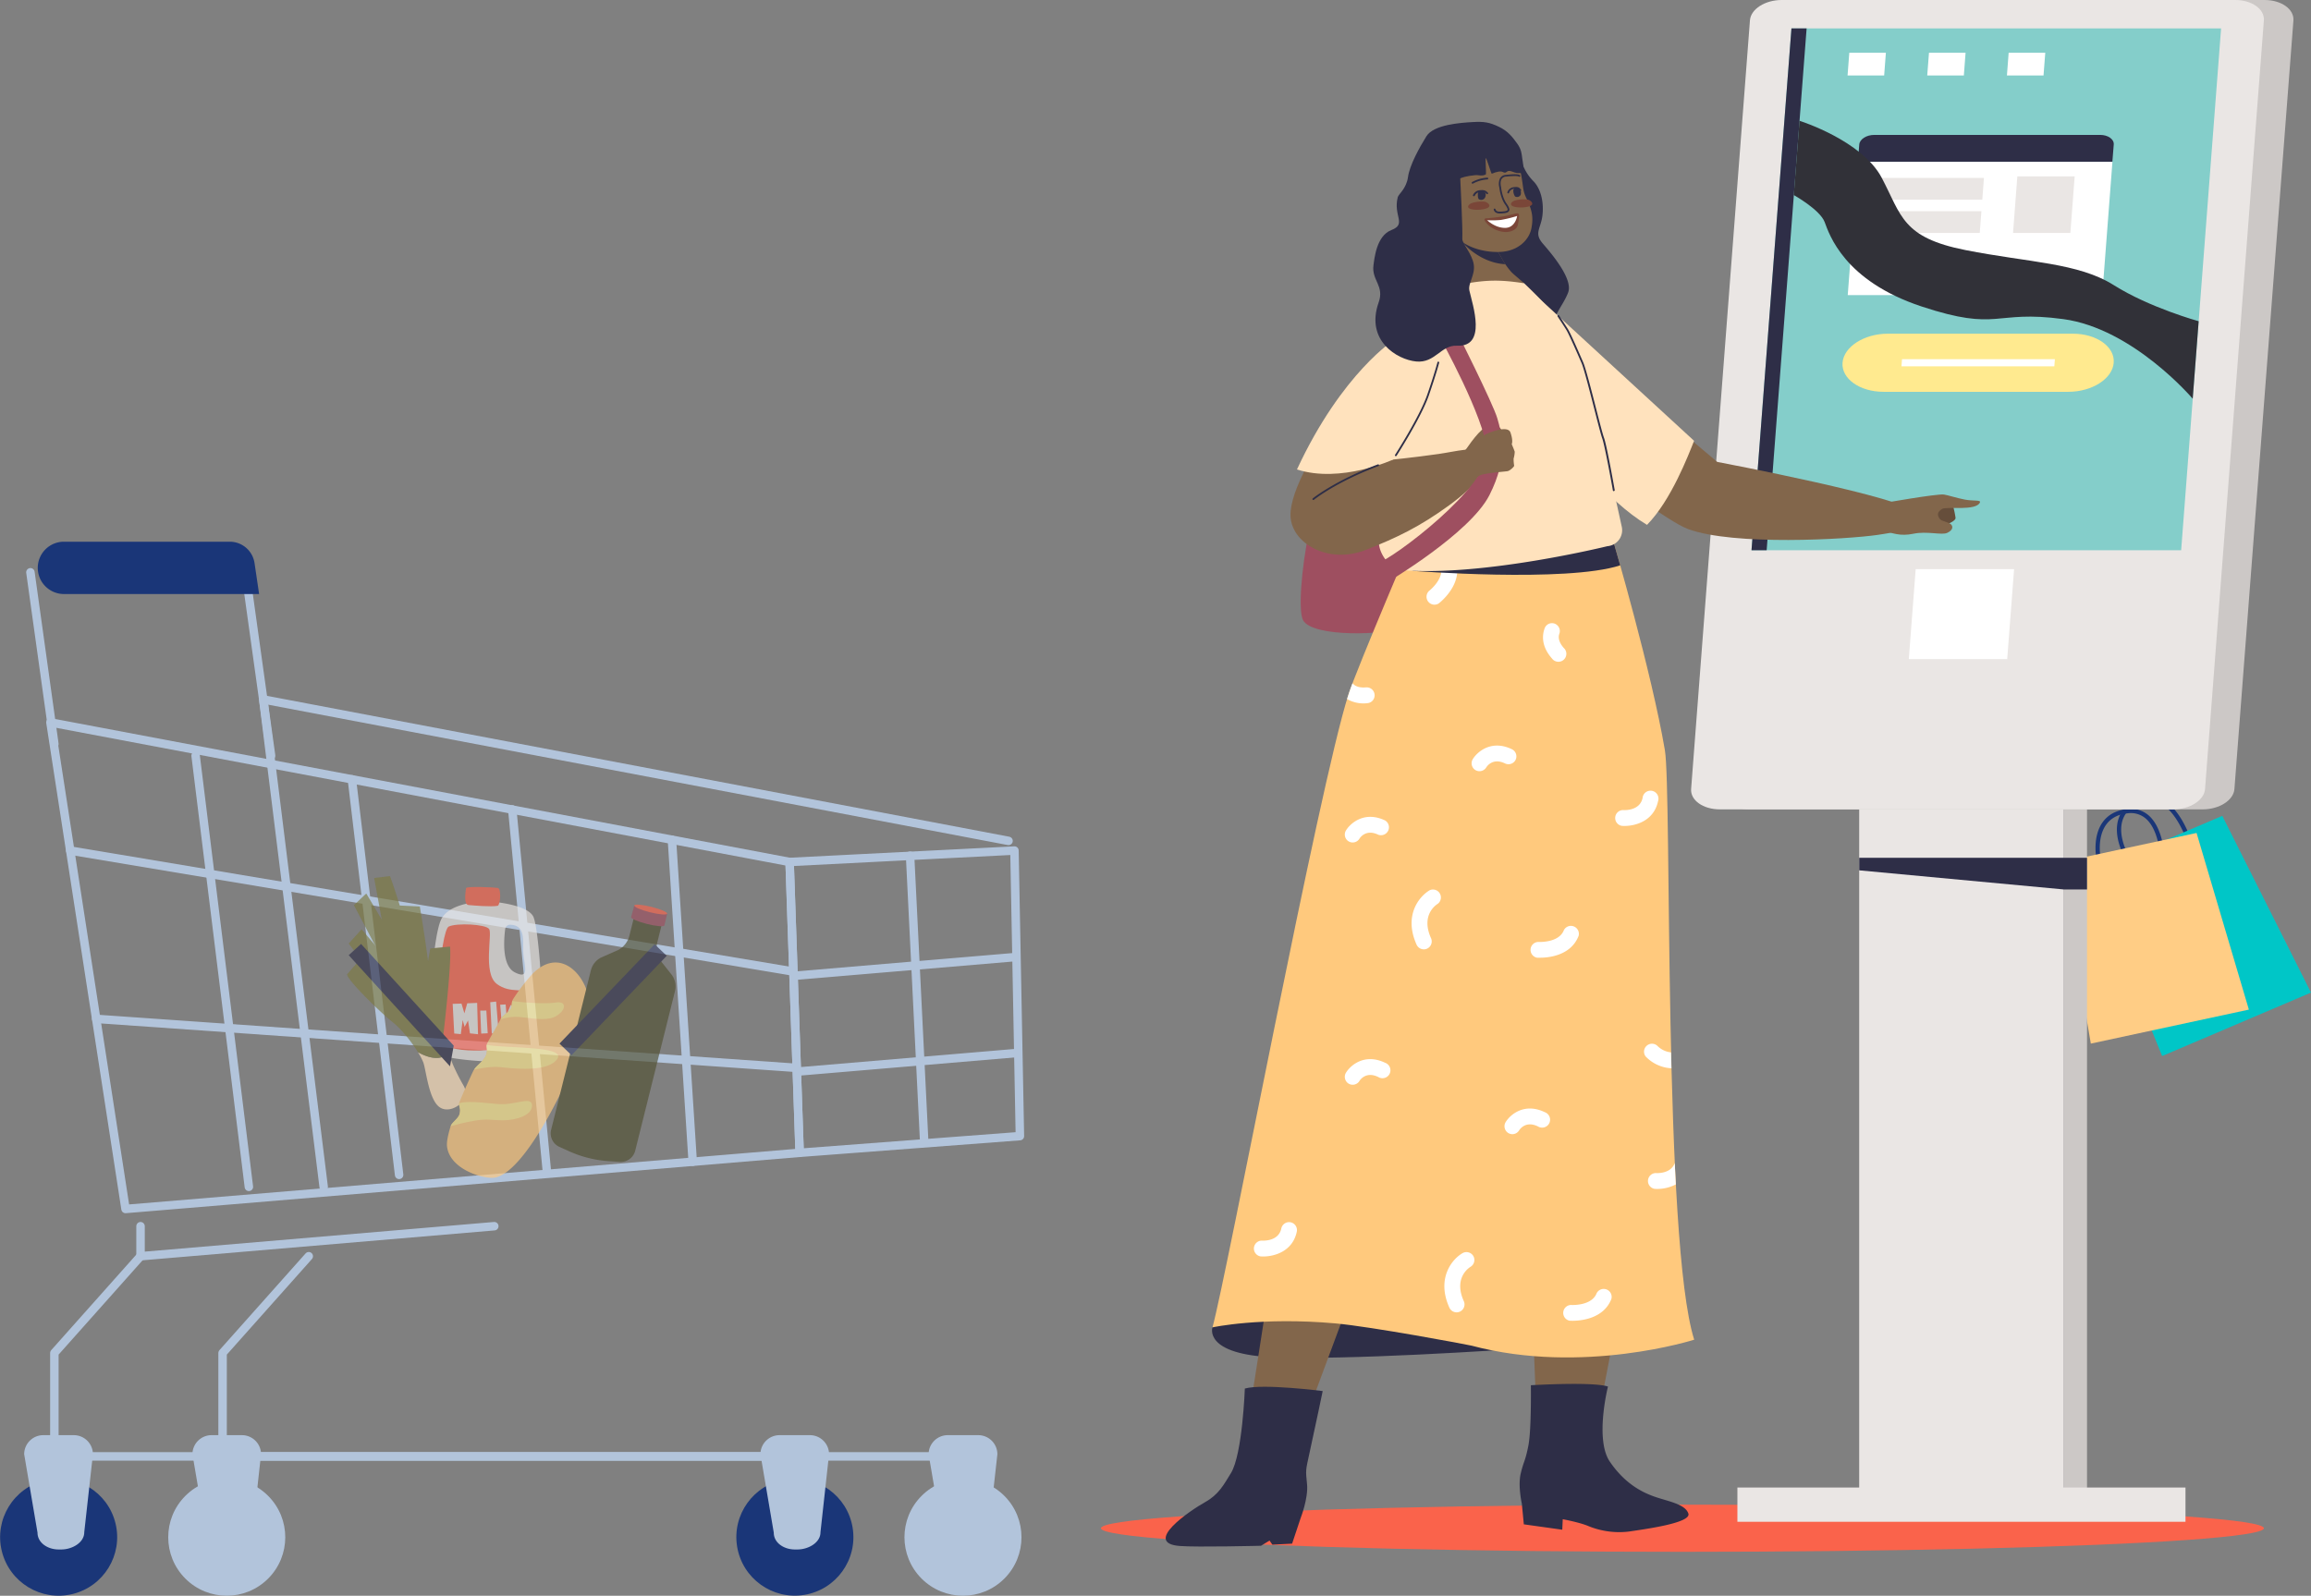 <svg xmlns="http://www.w3.org/2000/svg" viewBox="0 0 1162.59 802.98"><rect x="0" y="0" width="1162.59" height="802.98" fill="#808080" stroke="none"/><defs><style>.cls-1{isolation:isolate;}.cls-2{fill:#1a3678;}.cls-3{fill:#00c6c7;}.cls-3,.cls-4{fill-rule:evenodd;}.cls-4{fill:#ffcd85;}.cls-5{fill:none;stroke:#b2c4db;stroke-linecap:round;stroke-linejoin:round;stroke-width:4.26px;}.cls-6{fill:#b2c4db;}.cls-7{fill:#fa634b;}.cls-8{fill:#9e4f60;}.cls-9{fill:#ccc8c6;}.cls-10{fill:#eae6e4;}.cls-11{fill:#84ceca;}.cls-12{fill:#2e2e47;}.cls-13{fill:#fff;}.cls-14{fill:#ffea8f;}.cls-15{fill:#313138;mix-blend-mode:color-dodge;}.cls-16{fill:#82664b;}.cls-17{fill:#7a4638;}.cls-18{fill:#ffc97d;}.cls-19{fill:#ffe2bd;}.cls-20{fill:#664e3b;}.cls-21{opacity:0.66;}.cls-22{fill:#7c7941;}.cls-23{fill:#515032;}</style></defs><g class="cls-1"><g id="Layer_1" data-name="Layer 1"><path class="cls-2" d="M1153.64,614.64a1.06,1.06,0,0,1-.9-.54c-.22-.4-5.52-9.84-2.75-18.5,1.4-4.36,4.58-7.71,9.47-10a13.55,13.55,0,0,1,11.67-.29c10.35,4.63,15.55,21.25,15.77,22a1.07,1.07,0,1,1-2.05.63c0-.17-5.14-16.41-14.6-20.63a11.5,11.5,0,0,0-9.89.28c-4.32,2-7.11,4.91-8.32,8.67-2.49,7.75,2.52,16.7,2.57,16.79a1.07,1.07,0,0,1-.4,1.46A1,1,0,0,1,1153.64,614.64Z" transform="translate(-84.25 -183.51)"/><polygon class="cls-3" points="1050.41 439.35 1087.69 531.41 1162.59 499.48 1117.96 410.54 1050.41 439.35"/><path class="cls-2" d="M1172.3,620.92a1.08,1.08,0,0,1-1-1.1c0-.17.32-17.18-7.33-24.18a11.5,11.5,0,0,0-9.47-2.86c-4.72.52-8.3,2.41-10.63,5.6C1139,605,1140.94,615,1141,615.11a1.08,1.08,0,1,1-2.11.42c-.09-.44-2.13-11.08,3.24-18.42,2.7-3.69,6.79-5.87,12.13-6.47a13.6,13.6,0,0,1,11.17,3.42c8.36,7.66,8,25.07,8,25.81a1.08,1.08,0,0,1-1.1,1Z" transform="translate(-84.25 -183.51)"/><polygon class="cls-4" points="1036.31 433.95 1051.83 525.15 1131.33 508.04 1105.02 419.15 1036.31 433.95"/><line class="cls-5" x1="124.33" y1="293.87" x2="136.38" y2="380.27"/><polyline class="cls-5" points="507.36 423.14 132.43 351.96 162.83 597.23"/><line class="cls-5" x1="15.3" y1="287.98" x2="27.35" y2="374.38"/><polyline class="cls-5" points="70.7 617.03 70.7 632.14 248.66 617.03"/><polyline class="cls-5" points="70.7 632.14 27.35 680.83 27.35 732.87 402.27 732.87"/><path class="cls-2" d="M116.41,456.1h83.42a12.6,12.6,0,0,1,12.47,10.76l2.3,15.57H116.41a13.17,13.17,0,0,1-13.16-13.17h0A13.16,13.16,0,0,1,116.41,456.1Z" transform="translate(-84.25 -183.51)"/><circle class="cls-2" cx="484.06" cy="957.05" r="29.44" transform="translate(-231.88 -93.19) rotate(-9.26)"/><path class="cls-6" d="M484.06,963.21h1.44c5.27,0,11.5-3.35,11.5-8.63l4.32-39.31a9.62,9.62,0,0,0-9.59-9.58H476.39a9.62,9.62,0,0,0-9.59,9.58l6.71,39.47C473.51,960,478.79,963.21,484.06,963.21Z" transform="translate(-84.25 -183.51)"/><circle class="cls-2" cx="113.69" cy="957.05" r="29.44" transform="translate(-306.2 -129.9) rotate(-13.61)"/><path class="cls-6" d="M113.69,963.21h1.44c5.27,0,11.5-3.35,11.5-8.63L131,915.27a9.62,9.62,0,0,0-9.59-9.58H106a9.61,9.61,0,0,0-9.59,9.58l6.71,39.47C103.14,960,108.41,963.21,113.69,963.21Z" transform="translate(-84.25 -183.51)"/><polyline class="cls-5" points="155.33 632.14 111.98 680.83 111.98 732.87 486.9 732.87"/><circle class="cls-6" cx="568.69" cy="957.05" r="29.44" transform="translate(-594.42 498.93) rotate(-45)"/><path class="cls-6" d="M568.69,963.21h1.44c5.27,0,11.5-3.35,11.5-8.63L586,915.27a9.62,9.62,0,0,0-9.59-9.58H561a9.62,9.62,0,0,0-9.59,9.58l6.71,39.47C558.14,960,563.42,963.21,568.69,963.21Z" transform="translate(-84.25 -183.51)"/><circle class="cls-6" cx="198.32" cy="957.05" r="29.44" transform="translate(-702.9 237.04) rotate(-45)"/><path class="cls-6" d="M198.32,963.21h1.43c5.28,0,11.51-3.35,11.51-8.63l4.31-39.31a9.61,9.61,0,0,0-9.58-9.58H190.65a9.61,9.61,0,0,0-9.59,9.58l6.71,39.47C187.77,960,193,963.21,198.32,963.21Z" transform="translate(-84.25 -183.51)"/><polygon class="cls-5" points="397.23 433.75 25.37 363.52 63.15 608.36 402.27 580.1 397.23 433.75"/><polygon class="cls-5" points="510.34 428.01 397.23 433.75 402.27 580.1 513.08 571.7 510.34 428.01"/><line class="cls-5" x1="98.41" y1="380.27" x2="125.2" y2="597.23"/><line class="cls-5" x1="177.03" y1="392.16" x2="200.78" y2="591.2"/><line class="cls-5" x1="257.7" y1="407.29" x2="275.02" y2="588.39"/><line class="cls-5" x1="338.03" y1="422.57" x2="348.48" y2="584.58"/><line class="cls-5" x1="35.32" y1="428.01" x2="398.27" y2="488.75"/><line class="cls-5" x1="48.39" y1="512.7" x2="399.69" y2="537.28"/><line class="cls-5" x1="457.83" y1="430.6" x2="464.95" y2="574.87"/><line class="cls-5" x1="400.08" y1="490.98" x2="510.41" y2="481.64"/><line class="cls-5" x1="401.34" y1="539.21" x2="511.68" y2="529.87"/><ellipse class="cls-7" cx="846.37" cy="769.02" rx="292.53" ry="11.87"/><path class="cls-8" d="M803.68,479.75s-2.87,15.47-12.82,19.44-46.19,5.09-51.05-3.53,5.08-81.33,24.09-94.81,33.37-1.52,38.89,20S803.68,479.75,803.68,479.75Z" transform="translate(-84.25 -183.51)"/><rect class="cls-9" x="1038.18" y="406.98" width="11.73" height="352.16"/><rect class="cls-10" x="935.3" y="406.98" width="102.88" height="352.16"/><path class="cls-9" d="M1223.48,183.51H995.41c-8.42,0-15.6,4.59-16,10.27L949.79,580.52c-.44,5.67,6,10.27,14.46,10.27h228.07c8.42,0,15.6-4.6,16-10.27L1238,193.78C1238.38,188.1,1231.9,183.51,1223.48,183.51Z" transform="translate(-84.25 -183.51)"/><path class="cls-10" d="M1208.67,183.51H980.59c-8.42,0-15.6,4.59-16,10.27L935,580.52c-.43,5.67,6,10.27,14.46,10.27h228.08c8.42,0,15.6-4.6,16-10.27l29.59-386.74C1223.56,188.1,1217.09,183.51,1208.67,183.51Z" transform="translate(-84.25 -183.51)"/><path class="cls-11" d="M1181.52,460.39H965.38L985.47,197.8h216.14Z" transform="translate(-84.25 -183.51)"/><polygon class="cls-12" points="901.22 14.29 881.13 276.88 888.75 276.88 908.85 14.29 901.22 14.29"/><polygon class="cls-13" points="947.86 37.98 929.45 37.98 930.32 26.55 948.73 26.55 947.86 37.98"/><polygon class="cls-13" points="987.95 37.98 969.53 37.98 970.41 26.55 988.82 26.55 987.95 37.98"/><polygon class="cls-13" points="1028.03 37.98 1009.62 37.98 1010.49 26.55 1028.91 26.55 1028.03 37.98"/><path class="cls-12" d="M1147.61,256.25c.21-2.69-2.86-4.86-6.85-4.86H1027.17c-4,0-7.38,2.17-7.59,4.86l-.67,8.7h128Z" transform="translate(-84.25 -183.51)"/><polygon class="cls-13" points="934.67 81.44 929.54 148.49 1057.57 148.49 1062.7 81.44 934.67 81.44"/><polygon class="cls-10" points="997.23 100.48 945.84 100.48 946.68 89.54 998.06 89.54 997.23 100.48"/><polygon class="cls-10" points="995.95 117.23 944.56 117.23 945.4 106.29 996.78 106.29 995.95 117.23"/><polygon class="cls-10" points="1041.53 117.23 1012.69 117.23 1014.86 88.76 1043.7 88.76 1041.53 117.23"/><path class="cls-14" d="M1127,351.42h-93c-11.94,0-22.22,6.58-22.83,14.63h0c-.62,8,8.65,14.62,20.59,14.62h93c11.94,0,22.21-6.58,22.83-14.62h0C1148.24,358,1139,351.42,1127,351.42Z" transform="translate(-84.25 -183.51)"/><polygon class="cls-13" points="1033.47 184.33 956.57 184.33 956.84 180.75 1033.75 180.75 1033.47 184.33"/><polygon class="cls-13" points="1009.76 331.66 960.26 331.66 963.72 286.41 1013.22 286.41 1009.76 331.66"/><rect class="cls-10" x="874.03" y="748.53" width="225.42" height="17.24"/><polygon class="cls-12" points="1038.18 431.66 1036.08 431.66 935.3 431.66 935.3 437.96 1038.18 447.57 1049.91 447.57 1049.91 431.66 1038.18 431.66"/><path class="cls-15" d="M989.53,244.3s31.44,9.82,41.4,28.75,10.19,30,42.14,36.31,56.63,6.32,74.59,17.65,42.67,18.14,42.67,18.14l-3,39s-29.94-35.32-65.13-40.07-32.07,6.59-71.17-6.32-46.53-36.35-48.87-42.54-15.51-13.56-15.51-13.56Z" transform="translate(-84.25 -183.51)"/><path class="cls-12" d="M701.56,843.44l-7.35,8s-5,13.87,32.09,15.12,105-3.09,138.7-5.43-95.25-29.75-117-26.4S701.56,843.44,701.56,843.44Z" transform="translate(-84.25 -183.51)"/><path class="cls-12" d="M849,261.56a23.91,23.91,0,0,0,6.4,12.86c5.48,5.33,5.59,14.93,4.36,19.95s-3.3,7.14.64,11.72,15.32,17.63,12.75,24.55S864.7,342.69,865.7,350s-17.29,16.56-28.12,11.79-13.17-15-13.61-23.51,3.23-30.91,2.34-39.51S833.36,255,849,261.56Z" transform="translate(-84.25 -183.51)"/><path class="cls-16" d="M852.82,366.78c1.72-4.56-.77-30.78-1.79-40.71-3.32-2.88-5.72-4.86-6.44-5.65a37.82,37.82,0,0,1-5.27-7.69c-7.64-14.07-22.8-16.14-22.8-16.14s2.69,11.16,1.4,19.13a18.93,18.93,0,0,1-2.12,6.3,20.82,20.82,0,0,1-7.1,7.11C818.32,343.36,851.05,371.5,852.82,366.78Z" transform="translate(-84.25 -183.51)"/><path class="cls-12" d="M841.55,316.48c-.72-1.11-1.47-2.34-2.23-3.75a30.26,30.26,0,0,0-3.93-5.62l-15.65-1.95S828.1,315.71,841.55,316.48Z" transform="translate(-84.25 -183.51)"/><path class="cls-16" d="M811.13,293.31a6.49,6.49,0,0,1-5-1.48c-2-1.58-2.39-7-.72-8.87a7.74,7.74,0,0,1,4.44-2.09c.51-.17-1.69-9.61.94-15.53s8-11.68,17.36-11.66,14.34,4.79,17.66,8.54,4.11,11.86,4.68,15.7,1.57,4.94,2.42,7c2,4.69,2.83,8,1.72,13.58s-6.47,11.29-15.51,11.77S815.26,307.37,811.13,293.31Z" transform="translate(-84.25 -183.51)"/><path class="cls-12" d="M838.88,290.92c-1.54,0-2.69-.4-3.17-1.87a.44.44,0,0,1,.29-.56.44.44,0,0,1,.56.28c.39,1.22,1.31,1.45,4.28,1.11,1.07-.12,1.66-.34,1.81-.66.29-.65-.88-2.31-1.26-2.85-2-2.85-2.67-6.87-2.87-8.51a6.86,6.86,0,0,1,.32-4.59,3.63,3.63,0,0,1,3.14-1.76c.91-.12,5.66-.69,6.84.11a.45.45,0,1,1-.5.74c-.66-.45-4.05-.25-6.25,0a2.78,2.78,0,0,0-2.45,1.31c-.89,1.55-.23,3.92-.23,4l0,.07c.14,1.2.77,5.35,2.71,8.12,1.31,1.86,1.7,2.94,1.34,3.73s-1.48,1.07-2.52,1.19A19.78,19.78,0,0,1,838.88,290.92Z" transform="translate(-84.25 -183.51)"/><path class="cls-12" d="M825.06,275.94a.44.44,0,0,1-.39-.22.45.45,0,0,1,.16-.61,18.19,18.19,0,0,1,7.56-2.2.45.45,0,1,1,.05.89,17.63,17.63,0,0,0-7.16,2.08A.46.46,0,0,1,825.06,275.94Z" transform="translate(-84.25 -183.51)"/><path class="cls-12" d="M829,279.6a2.09,2.09,0,0,1,2.46.91,2.89,2.89,0,0,1-.18,2.49,2.16,2.16,0,0,1-3,.78c-.71-.37-.61-2.79-.49-3.18S828.28,279.81,829,279.6Z" transform="translate(-84.25 -183.51)"/><path class="cls-12" d="M825.69,282.24l-.14,0a.45.45,0,0,1-.29-.56,4,4,0,0,1,3.44-2.44c2.4-.32,3.19.42,3.78,1l.23.2a.45.45,0,0,1-.58.69l-.26-.24c-.53-.48-1.07-1-3-.72a3.12,3.12,0,0,0-2.71,1.82A.45.45,0,0,1,825.69,282.24Z" transform="translate(-84.25 -183.51)"/><path class="cls-12" d="M846.68,278.15a2,2,0,0,1,2.28.92,3,3,0,0,1,.31,2.41,2,2,0,0,1-2.88.86,5.37,5.37,0,0,1-.83-3.24C845.68,278.66,846,278.35,846.68,278.15Z" transform="translate(-84.25 -183.51)"/><path class="cls-12" d="M843,280.83l-.11,0a.45.45,0,0,1-.33-.53,3.69,3.69,0,0,1,3.32-2.61c2.06-.28,2.64.2,3.18.86a1.78,1.78,0,0,0,.28.32.45.45,0,0,1,.06.63.45.45,0,0,1-.63,0,3.25,3.25,0,0,1-.41-.43c-.34-.42-.63-.78-2.36-.55a2.85,2.85,0,0,0-2.57,1.93A.45.45,0,0,1,843,280.83Z" transform="translate(-84.25 -183.51)"/><path class="cls-17" d="M830.65,284.92s-6.44-.26-7.71,2.08,5.89,2.6,9.14,1.37S832.25,284.9,830.65,284.92Z" transform="translate(-84.25 -183.51)"/><path class="cls-17" d="M852.29,283.84s-6.43-.45-7.77,1.85,5.8,2.78,9.09,1.65S853.89,283.88,852.29,283.84Z" transform="translate(-84.25 -183.51)"/><path class="cls-16" d="M800.31,493.23s-38.65,51.22-43.26,100.91S709.58,915,709.58,915l24.07,2.26s76-204.1,112.29-304l12,300.76h26.51s16.6-73.56,27.15-159.77c19.06-155.9-20.22-266.31-20.22-266.31Z" transform="translate(-84.25 -183.51)"/><path class="cls-18" d="M921.8,561c-6.78-39.8-25.71-104.34-25.71-104.34l-98.53-8.73S767,519.43,762.61,533c-15,46.83-61.1,292-68.4,318.45,0,0,24.4-5.35,61.83-2,18.08,1.62,66.73,10.73,68.51,11.2,56,14.91,112-3,112-3C920.9,808.26,925.32,581.6,921.8,561Z" transform="translate(-84.25 -183.51)"/><path class="cls-13" d="M796.9,658.89a4,4,0,0,0,3.63,2.34,3.92,3.92,0,0,0,1.63-.35,4,4,0,0,0,2-5.26c-5.24-11.61,2.46-16.75,3.38-17.31a4,4,0,0,0-4-6.86C798.3,634.47,790.23,644.09,796.9,658.89Z" transform="translate(-84.25 -183.51)"/><path class="cls-13" d="M918,709.76a4,4,0,0,0-5.92,5.32,19.29,19.29,0,0,0,13,6c-.07-2.66-.13-5.33-.2-8A11.36,11.36,0,0,1,918,709.76Z" transform="translate(-84.25 -183.51)"/><path class="cls-13" d="M878.4,654.44a4,4,0,0,0-7.42-2.86c-2.52,6.52-12.75,5.92-12.91,5.92a4,4,0,0,0-.58,7.93c.1,0,.6,0,1.37,0C862.88,665.47,874.49,664.57,878.4,654.44Z" transform="translate(-84.25 -183.51)"/><path class="cls-13" d="M846.71,565.84a4,4,0,0,0-1.86-5.31c-10.17-4.91-17.33,1.12-19.7,5a4,4,0,0,0,1.31,5.47,4,4,0,0,0,2.07.58,4,4,0,0,0,3.4-1.9c.32-.52,3.27-5,9.47-2A4,4,0,0,0,846.71,565.84Z" transform="translate(-84.25 -183.51)"/><path class="cls-13" d="M762.67,728.78a4,4,0,0,0,5.47-1.31c.32-.52,3.27-5,9.47-2a4,4,0,1,0,3.46-7.16c-10.17-4.91-17.34,1.11-19.71,5A4,4,0,0,0,762.67,728.78Z" transform="translate(-84.25 -183.51)"/><path class="cls-13" d="M900.06,599.07q.66.06,1.41.06c5.62,0,14.81-2.52,16.9-12.49a4,4,0,1,0-7.78-1.63c-1.37,6.54-9,6.19-9.89,6.13a4,4,0,0,0-.64,7.93Z" transform="translate(-84.25 -183.51)"/><path class="cls-13" d="M803.16,480.87a4,4,0,0,0,4.81,6.34c.08-.07.48-.37,1.06-.88,3-2.66,11.13-11,7.37-21.2a4,4,0,0,0-7.47,2.76C811.36,474.45,803.29,480.77,803.16,480.87Z" transform="translate(-84.25 -183.51)"/><path class="cls-13" d="M761.36,601.4a4,4,0,0,0,1.31,5.47,4,4,0,0,0,2.08.58,4,4,0,0,0,3.39-1.9c.32-.51,3.27-5,9.47-2a4,4,0,0,0,3.46-7.17C770.9,591.5,763.73,597.53,761.36,601.4Z" transform="translate(-84.25 -183.51)"/><path class="cls-13" d="M733.55,798.58a4,4,0,0,0-4.71,3.08c-1.37,6.54-9,6.19-9.88,6.13a4,4,0,0,0-.65,7.93q.66.06,1.41.06c5.62,0,14.82-2.52,16.91-12.49A4,4,0,0,0,733.55,798.58Z" transform="translate(-84.25 -183.51)"/><path class="cls-13" d="M825.43,815.55a4,4,0,0,0-5.44-1.44c-5.2,3-13.27,12.64-6.6,27.44a4,4,0,0,0,3.63,2.34,4.09,4.09,0,0,0,1.63-.35,4,4,0,0,0,2-5.27c-5.24-11.61,2.46-16.74,3.38-17.3A4,4,0,0,0,825.43,815.55Z" transform="translate(-84.25 -183.51)"/><path class="cls-13" d="M875.35,848.13c4,0,15.63-.91,19.54-11a4,4,0,0,0-7.42-2.86c-2.52,6.52-12.75,5.92-12.91,5.91a4,4,0,0,0-.58,7.94C874.08,848.1,874.57,848.13,875.35,848.13Z" transform="translate(-84.25 -183.51)"/><path class="cls-13" d="M843,753.64a4,4,0,0,0,2.07.59,4,4,0,0,0,3.4-1.9c.32-.52,3.27-5,9.46-2a4,4,0,1,0,3.46-7.16c-10.17-4.91-17.33,1.11-19.7,5A4,4,0,0,0,843,753.64Z" transform="translate(-84.25 -183.51)"/><path class="cls-13" d="M926.78,768.72c-1.93,5.45-8.75,5.14-9.59,5.08a4,4,0,0,0-.64,7.93q.66.06,1.41.06a20.22,20.22,0,0,0,9.35-2.28Q927,774.2,926.78,768.72Z" transform="translate(-84.25 -183.51)"/><path class="cls-13" d="M867.85,498.33a3.91,3.91,0,0,0-6.51,1.27c-1.44,3.87-1.53,9.38,3.66,15.27a4,4,0,1,0,5.94-5.3c-2.79-3.19-2.8-5.64-2.21-7.22A3.91,3.91,0,0,0,867.85,498.33Z" transform="translate(-84.25 -183.51)"/><path class="cls-13" d="M761.91,535.28a16.47,16.47,0,0,0,10.26,2.06,3.93,3.93,0,0,0,2.85-1.6,4,4,0,0,0-3.58-6.33c-3.78.31-5.76-.83-6.79-2.09-.9,2.39-1.6,4.34-2,5.69C762.39,533.72,762.15,534.48,761.91,535.28Z" transform="translate(-84.25 -183.51)"/><path class="cls-12" d="M899.33,468c-2-7-3.24-11.33-3.24-11.33l-22.54-2c-7,1.36-13.46,2.53-17.5,3.05-12.76,1.66-61.65,13-61.65,13S872.22,476.8,899.33,468Z" transform="translate(-84.25 -183.51)"/><path class="cls-17" d="M832.82,293.33s6-.6,8.89-1.14,5.77-1.76,6.44-1.13.08,3.76-.41,5.88-3.65,3.76-7.33,3.23a13.9,13.9,0,0,1-7.81-3.79C831.37,295,829.77,293.14,832.82,293.33Z" transform="translate(-84.25 -183.51)"/><path class="cls-13" d="M847.48,292.19a65.78,65.78,0,0,1-8.19,2,46.76,46.76,0,0,1-6.88.13s3.91,3.91,9.06,3.86S847.48,292.19,847.48,292.19Z" transform="translate(-84.25 -183.51)"/><path class="cls-19" d="M892.9,458.35a8.06,8.06,0,0,0,7.21-9.77c-4.58-21-15.85-71.94-18.73-79.67-7.83-21.06-20.63-33.52-30.35-42.84-14.9-2.37-23.3-1.7-42.33,3.06a61.19,61.19,0,0,0-11.21,8.94c-16.38,16.05-24.67,47.46-22.33,84.23,1,15,2,27,2.79,34.92.59,5.94,6,12.73,11.93,13.21C830.65,473.69,892.9,458.35,892.9,458.35Z" transform="translate(-84.25 -183.51)"/><path class="cls-12" d="M893.16,881.24s-6.7,26.58.93,37.76S910.4,934.52,917,936.78s15.11,3.64,16.62,8.39-22.28,7.87-29.72,9a41,41,0,0,1-20.34-2.63c-4.34-1.92-13.14-3.55-13.14-3.55l-.24,5.28-19.34-2.71-1-10.39s-2.06-9-.54-15.3,2.23-5.82,3.82-13.88,1.26-30.42,1.26-30.42S885.75,878.69,893.16,881.24Z" transform="translate(-84.25 -183.51)"/><path class="cls-12" d="M710.49,882.23s-1.19,33.17-7,42.56c-3.7,6-6.15,10.8-13.1,14.67-7.22,4-31.67,20.53-12.6,22,8.74.68,40.83-.11,40.83-.11l4.29-2.62,1.43,2.06,9.93-.51,4.27-12.82s3.94-10,3.24-17.11-.8-6.52,1.23-15.68c3-13.58,6.64-31.17,6.64-31.17S719.6,879.66,710.49,882.23Z" transform="translate(-84.25 -183.51)"/><path class="cls-16" d="M820.77,411.07s6.62-10.26,10.48-12.34,6.29-2.88,9.18,2.48-4.77,9.58-6.49,9.91S820.44,414.64,820.77,411.07Z" transform="translate(-84.25 -183.51)"/><path class="cls-16" d="M828.93,411.23c-3-3.21-11.54-.65-21.11.74-12.4,1.79-26,3.13-26,3.13s-20.36,4.72-40,2.73c-5.16,9.85-8.57,18.87-8.36,25.28.44,13.72,18.86,24.59,38,17.08,15.58-6.14,26.84-11.54,41.84-22.43C826.27,428.26,835.5,418.19,828.93,411.23Z" transform="translate(-84.25 -183.51)"/><path class="cls-8" d="M808.7,353.44s22.27,39.95,23.71,57.19S785,464.83,777,467l5.25,9.45s41.49-24.53,51.27-43.76,6.06-31.32,4-38.62-21.17-45.25-21.17-45.25Z" transform="translate(-84.25 -183.51)"/><path class="cls-19" d="M785.09,414.76s20.52-31.76,22.07-47.45-5.06-36.14-21.1-13.12c0,0-26.64,16.66-49.35,65.55C758.76,426.89,785.09,414.76,785.09,414.76Z" transform="translate(-84.25 -183.51)"/><path class="cls-16" d="M816.85,413.53l14.71-11.44s11.09-5.24,12.57-.9.62,5.81.62,5.81,1.34,3.14,1.51,3.84a14.3,14.3,0,0,1-.56,3.45,19,19,0,0,0,.27,3.5c.25.31-2,2.59-3.35,2.82s-10.73.9-13.57,2-6,5.71-8.29,3.91S815.33,413.92,816.85,413.53Z" transform="translate(-84.25 -183.51)"/><path class="cls-12" d="M818.86,273.35c.33-.4,3.32-1.32,7.56-1.7,1.84-.16,3,.68,5.29-.34.34-.16-.34-8.11,0-8.26s2.75,8,3,7.89c2.22-1,4.53-1.44,5.51-.9,2.22,1.23,1.66-1.3,4.45-.29s2.59.85,4.71.85.92-5.58.65-7.47-.29-4.36-2.59-7.48-4.49-6.14-9.2-8.37-7.34-2.68-13.22-2.34-19.51,1.22-23.19,7.14-8.48,14.73-9.26,20.53-4.75,8.59-5.13,10.08c-2.46,9.5,4.68,13.52-3.24,16.59-7.48,2.9-8.5,14.15-9,17.75-1,7.58,5.6,10.22,2.62,18.63-6.81,19.2,9.26,28.82,18.86,29.75s12.4-8.34,20.53-7.94c15.15.73,7.93-20.36,6.25-27.72-.84-3.72,3.08-7.85,2.17-13.28s-5.85-10.4-5.74-12.84C820.17,298.72,818.86,273.35,818.86,273.35Z" transform="translate(-84.25 -183.51)"/><path class="cls-16" d="M1047.13,441.47c-1.19-7-99-25.53-99-25.53l-14.32-12.07c-9,2.86-13.74,10.66-21,33.64,6.81,4.07,15,10.12,20.72,12.24,22.89,8.45,79.73,5.21,95.6,2.88C1043.4,450.53,1048.32,448.51,1047.13,441.47Z" transform="translate(-84.25 -183.51)"/><path class="cls-19" d="M856.74,332s-6.34,37,5.84,59.86c9.13,17.15,29.94,43.65,50.23,55.77,12.12-12.33,20.81-35.08,23.68-42.3Z" transform="translate(-84.25 -183.51)"/><path class="cls-20" d="M1066.58,437.51a44.47,44.47,0,0,1,1.45,6.61c.07,1.9-6.23,4.25-8.89,4.33s-5.84-2.74-5.31-5.47,2.81-5.47,5.62-5.47Z" transform="translate(-84.25 -183.51)"/><path class="cls-16" d="M1031.43,436.71s27.16-4.8,30.72-4.35c1.77.22,6.51,1.8,10.66,2.57s8,.07,7.5,1.37c-1.88,4.55-16.87,1.91-19.07,3.3s-2.78,2.87-1.09,5.1c1,1.25,4.6,1.47,5.75,2.84.9,1.06.78,2.81-2.12,4.13-2.7,1.24-10.08-1-16.89.41s-10.42-.27-16-1.72S1029.44,437.12,1031.43,436.71Z" transform="translate(-84.25 -183.51)"/><path class="cls-12" d="M896.06,430.66a.44.44,0,0,1-.43-.37c0-.23-4-22.46-5.35-26.18-.61-1.63-2.19-7.76-4-14.85-2.45-9.54-5.23-20.35-6.37-23l-.63-1.43c-2.12-4.87-5.68-13-7-15.21-1.47-2.41-4.45-6.85-4.48-6.89a.45.45,0,0,1,.74-.5s3,4.5,4.5,6.92c1.37,2.24,4.94,10.43,7.07,15.32l.62,1.43c1.17,2.68,4,13.53,6.43,23.1,1.74,6.77,3.39,13.17,4,14.76,1.42,3.79,5.23,25.41,5.4,26.33a.45.45,0,0,1-.37.52Z" transform="translate(-84.25 -183.51)"/><path class="cls-12" d="M786.45,413.06a.44.44,0,0,1-.38-.68c.12-.2,12.39-19.29,16.16-30.21s5.14-16.3,5.16-16.35a.44.44,0,0,1,.86.22s-1.39,5.42-5.18,16.42-16.12,30.21-16.25,30.4A.44.44,0,0,1,786.45,413.06Z" transform="translate(-84.25 -183.51)"/><path class="cls-12" d="M744.94,435.11a.45.45,0,0,1-.34-.17.43.43,0,0,1,.06-.62c.11-.09,11.07-8.95,32.75-17.13a.44.44,0,0,1,.31.83c-21.52,8.12-32.39,16.9-32.49,17A.53.53,0,0,1,744.94,435.11Z" transform="translate(-84.25 -183.51)"/><g class="cls-21"><path class="cls-10" d="M352.59,644.86c-3.06-6.57-22.26-7.76-22.26-7.76s-19-.56-24,8.78-8.29,65.35-.92,68.46,47.22,6.39,50.42-1.58S355.65,651.43,352.59,644.86Zm-9.37,27.93c-6.55-3.31-5.5-16.59-4.82-21.78a2.49,2.49,0,0,1,2.56-2.17c7.07.3,6.42,6.49,6.52,12.87C347.59,668.69,351.41,676.94,343.22,672.79Z" transform="translate(-84.25 -183.51)"/><path class="cls-7" d="M318.69,630.42c-.26,2.13-1.3,8.27,1.27,8.51s11.31,1,14.62.39c1.4-.27,2-8.66.08-9S318.81,629.4,318.69,630.42Z" transform="translate(-84.25 -183.51)"/><path class="cls-7" d="M310,649.75c4.1-1.9,18.66-1.18,20.33,1.26s-3.21,22.16,3.76,27.55S348.94,680,350.54,684s.66,20.54.1,23.65-32.42,7-41,2.36S305.86,651.64,310,649.75Z" transform="translate(-84.25 -183.51)"/><polygon class="cls-10" points="228.51 520.07 227.73 505.14 232.17 505.01 233.62 509.92 235.05 504.87 240.04 504.66 240.47 520.44 236.42 519.99 235.46 513.5 233.73 516.74 232.76 513.31 231.82 520.38 228.51 520.07"/><polygon class="cls-10" points="241.59 508.55 242.07 520.11 245.35 519.95 244.66 508.5 241.59 508.55"/><polygon class="cls-10" points="246.62 504.32 247.39 520.07 250.88 519.85 249.58 503.99 246.62 504.32"/><polygon class="cls-10" points="251.63 505.58 252.77 519.55 256.11 519.54 255.69 514.56 258.19 519.22 260.76 517.53 257.29 512.54 259.41 507.08 256.93 505.68 254.8 510.8 254.38 505.44 251.63 505.58"/><path class="cls-22" d="M280.46,624.38l-3.35.39-4.64.53,5.95,32.54s5.56,7.23,9.4,7.32a2.49,2.49,0,0,0,2.06-.94C293.31,660.14,280.46,624.38,280.46,624.38Z" transform="translate(-84.25 -183.51)"/><path class="cls-22" d="M268.5,633.12,266,635.49l-3.7,3.51,18.54,35.22s4.33,5.65,7.1,3.51a2.5,2.5,0,0,0,.62-.74c1.73-3-.33-10.68-.33-10.68Z" transform="translate(-84.25 -183.51)"/><path class="cls-22" d="M291.16,639.46l-6.47-.31,1.09,40.07s6,12.27,9.91,12.75a2.54,2.54,0,0,0,1.95-.55c2.39-1.89,3.1-8.31,2.71-16.13-.47-9.64-4.91-35.63-4.91-35.63Z" transform="translate(-84.25 -183.51)"/><path class="cls-22" d="M300,698.77h0c.91-3.38-.44-8.38-.44-8.38l-33.41-39.25-2.69,3h0l-3.8,4.17,10.92,14.3L283.88,690s1.54,2.31,3.67,4.89l.24.28c.65.77,1.35,1.56,2.07,2.3l.27.28.55.55a13.29,13.29,0,0,0,5,3.37,4.64,4.64,0,0,0,.51.11,3.26,3.26,0,0,0,1.21,0l.4-.13.07,0,.33-.17.08,0a2.61,2.61,0,0,0,.3-.2l.05,0,.22-.19.08-.08.21-.23.09-.12c0-.06.09-.13.14-.2l.12-.2.08-.13c.06-.12.11-.23.16-.35l0-.07C299.85,699.28,299.93,699,300,698.77Z" transform="translate(-84.25 -183.51)"/><path class="cls-22" d="M306.83,660.2l-6.12.58s-7.6,41.21-5,46.73c1.2,2.6,3.65,3.52,5.91,3.78a15.34,15.34,0,0,0,4.87-.29s5.16-41.81,4.15-51.16Z" transform="translate(-84.25 -183.51)"/><path class="cls-19" d="M309.63,713.82a26.31,26.31,0,0,1,2.3,5,106.66,106.66,0,0,0,5.58,11.06c4,7.09-5.9,14.44-11.69,11.06s-7.1-18.4-8.6-22.76A29.9,29.9,0,0,0,294.5,713C303.05,717.74,307.61,715.62,309.63,713.82Z" transform="translate(-84.25 -183.51)"/><path class="cls-22" d="M263.83,668.11,261.29,671l-2.44,2.8c.13,3,17.14,19.55,23.11,24.22,4.23,3.3,9.36,9.84,12.54,14.92,5.55,3.1,9.42,3.29,12,2.55a7.92,7.92,0,0,0,3.12-1.7C299.15,695.52,263.83,668.11,263.83,668.11Z" transform="translate(-84.25 -183.51)"/><path class="cls-18" d="M333.26,776.08c-5.45,1-23.05-4.09-24.15-15.93-.19-2.08.5-5.56,1.86-10,.58-1.89,3.89-3.8,4.47-6.06.88-3.47-.87-4.06,0-6.18,2-4.81,4.29-10,6.84-15.39,1.34-2.81,5.2-4.85,6.39-7.79,1.32-3.26-.26-4.49.74-6.37,2.58-4.85,3.94-6.76,6.31-11.33,1.43-2.76,4.67-4.46,5.31-5.49,1.06-1.71.31-3.7,1.35-5.27A95.59,95.59,0,0,1,351.72,674c16.16-17.16,32.47,5.18,29,22.73C377.56,712.65,351,772.75,333.26,776.08Z" transform="translate(-84.25 -183.51)"/><path class="cls-14" d="M322.24,747.56c7.24-1.32,9.46-.27,15.42-.33s13.88-2.26,14.21-7.08-6.07-1.54-13.82-1c-4.69.3-17.19-2.24-22.82-.46-.27,1.59,1,2.41.21,5.46-.58,2.26-3.89,4.17-4.47,6.06v0C313.53,749.48,317.75,748.38,322.24,747.56Z" transform="translate(-84.25 -183.51)"/><path class="cls-14" d="M364.66,716.27c4.36-6.64-26.81-5.09-35.57-7-.23,1.45.66,2.75-.43,5.46s-4.31,4.57-5.92,7c3.33-.7,9-1.68,13-1.26C341.72,721.11,360,723.41,364.66,716.27Z" transform="translate(-84.25 -183.51)"/><path class="cls-14" d="M363.8,688c-5.24.82-16.7,0-21.85-.76-.4,1.38-.07,2.95-.93,4.34-.59.95-3.41,2.48-5,4.89a25.93,25.93,0,0,1,7.12-1.28c5.2-.17,15.24,2.7,20.57-.22S369.67,687.08,363.8,688Z" transform="translate(-84.25 -183.51)"/><path class="cls-23" d="M414.89,657.81l2.74-11-14-3.49-2.74,11a11.29,11.29,0,0,1-5.73,7.28l-8.65,3.82a9.88,9.88,0,0,0-5,6.36l-20,80.24a7.47,7.47,0,0,0,4.16,8.61l4.88,2.2a58,58,0,0,0,20.18,5l5.36.35a7.46,7.46,0,0,0,7.71-5.64l20-80.24a9.91,9.91,0,0,0-1.43-8l-5.85-7.43A11.33,11.33,0,0,1,414.89,657.81Z" transform="translate(-84.25 -183.51)"/><path class="cls-8" d="M419.87,643.29l-16.54-4.15L401.76,645h0c-.19.76,3.41,2.3,8,3.46s8.54,1.48,8.73.72Z" transform="translate(-84.25 -183.51)"/><path class="cls-7" d="M419.87,643.26c-.18.76-4,.45-8.61-.69s-8.12-2.68-7.93-3.43,4-.44,8.61.7S420.06,642.51,419.87,643.26Z" transform="translate(-84.25 -183.51)"/><rect class="cls-12" x="358.08" y="682.32" width="69.23" height="8.41" transform="translate(-459.01 311.86) rotate(-46.24)"/><polygon class="cls-12" points="228.26 526.18 181.64 475 175.42 480.66 226.38 536.59 228.26 526.18"/></g></g></g></svg>